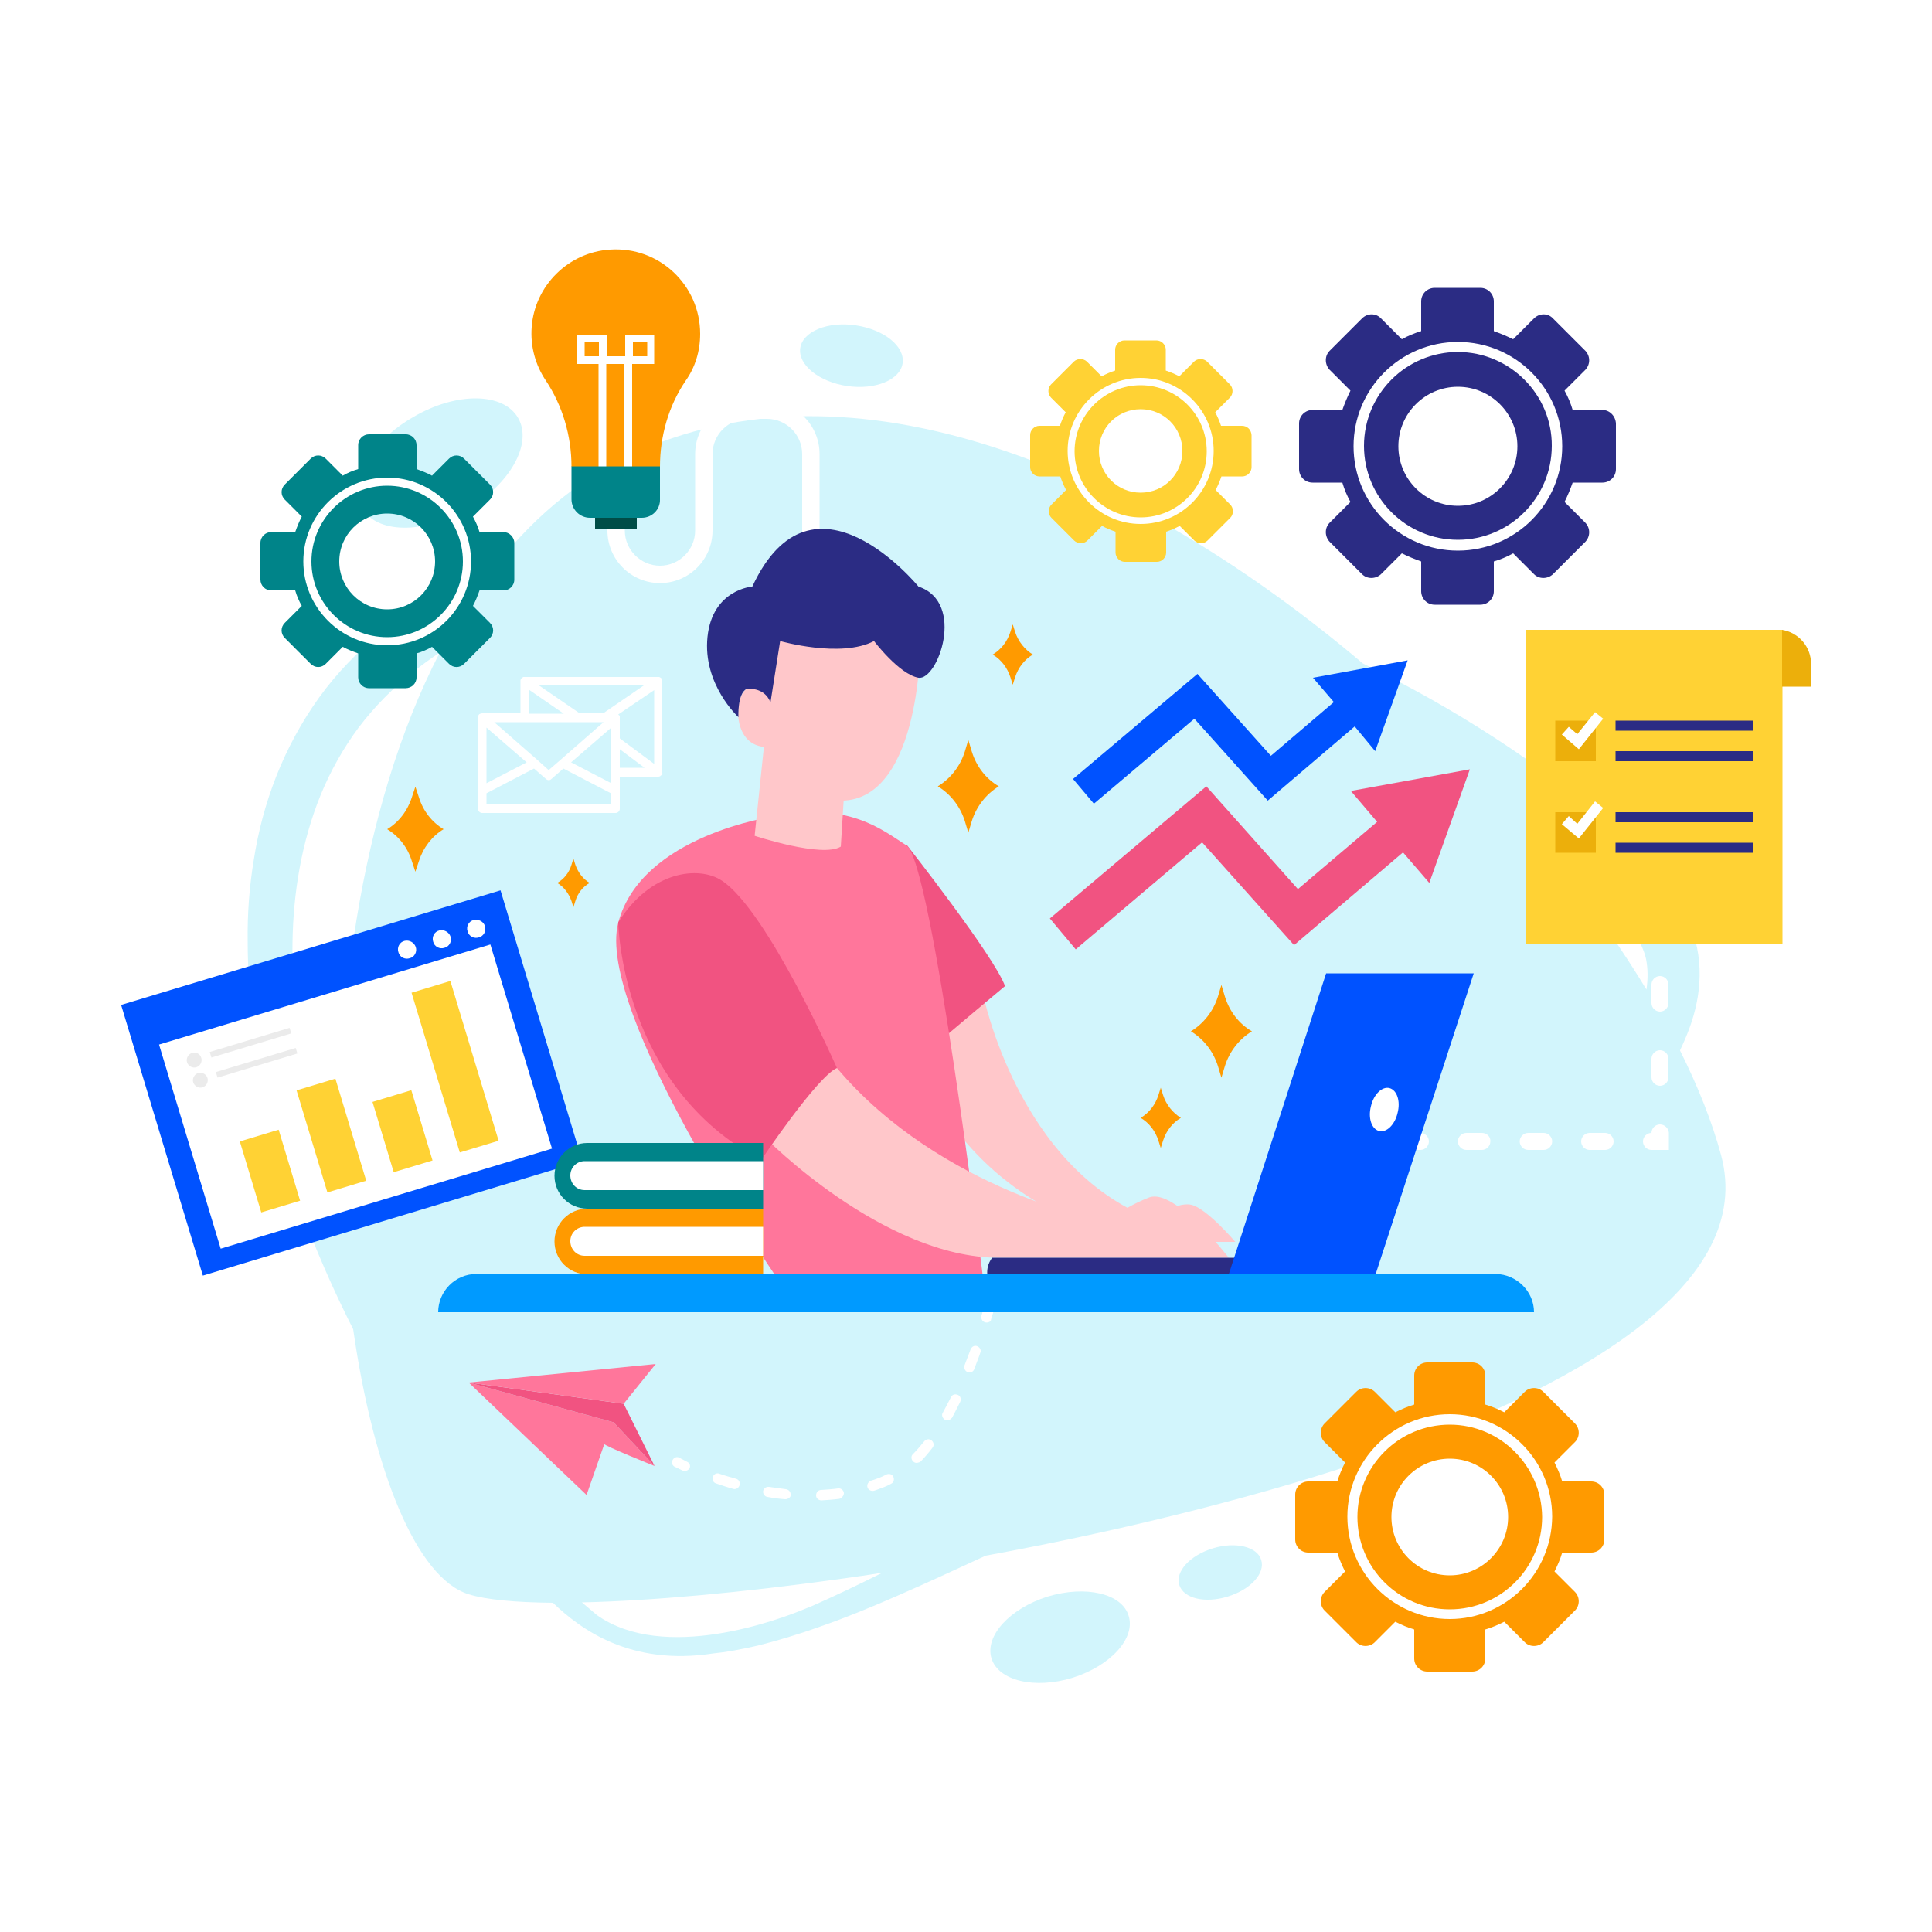<?xml version="1.0" encoding="utf-8"?>
<!-- Generator: Adobe Illustrator 23.0.3, SVG Export Plug-In . SVG Version: 6.00 Build 0)  -->
<svg version="1.1" xmlns="http://www.w3.org/2000/svg" xmlns:xlink="http://www.w3.org/1999/xlink" x="0px" y="0px"
	 viewBox="0 0 500 500" style="enable-background:new 0 0 500 500;" xml:space="preserve">
<style type="text/css">
	.st0{fill:#FFFFFF;}
	.st1{fill:#D2F5FC;}
	.st2{fill:#2B2C84;}
	.st3{fill:#FFD234;}
	.st4{fill:#FF9A00;}
	.st5{fill:#008489;}
	.st6{fill:#004D47;}
	.st7{fill:#F15381;}
	.st8{fill:#0052FF;}
	.st9{fill:#EBEBEB;}
	.st10{fill:#FF769B;}
	.st11{fill:#FFC7CA;}
	.st12{fill:#009AFF;}
	.st13{fill:#ECAF0B;}
</style>
<g id="BACKGROUND">
	<rect class="st0" width="500" height="500"/>
</g>
<g id="OBJECTS">
	<g>
		<path class="st1" d="M445.4,298.9c-2.3-8.5-5.9-17.6-10.6-27c0,0,0,0,0-0.1c1.8-3.8,3.4-7.8,4.3-12.3c0.9-4.4,1.1-9.3,0.1-14.2
			c-0.5-2.4-1.4-4.8-2.4-7c-0.2-0.6-0.6-1.1-0.9-1.6l-0.9-1.6l-0.2-0.4l-0.2-0.3l-0.4-0.7l-0.9-1.3c-2.5-3.4-5.1-6.7-7.9-9.8
			c-11.2-12.3-24.5-22.5-38.5-31.6c-10.9-7.1-22.3-13.5-34.2-19.3c-56.9-48.2-128.9-80.5-187-55.1c-14.5,6.4-26.7,16.3-36.7,28.9
			c-10.9,4.5-21,10.4-29.9,17.7c-6.2,5.1-11.9,10.9-16.5,17.3c-4.6,6.4-8.3,13.3-11.1,20.4c-2.8,7.1-4.7,14.4-5.8,21.5
			c-1.2,7.2-1.7,14.3-1.6,21.3c0,7,0.5,13.8,1.4,20.4c0.8,6.6,2,13,3.5,19.2c1.4,6.2,3.1,12.2,4.9,18c1.8,5.8,3.8,11.4,5.9,16.8
			c3.6,9.2,7.5,17.8,11.6,25.9c5.3,36.9,16.4,64.4,29.9,68.6c4.5,1.4,12,2.1,21.8,2.2c7.2,6.9,20.1,16.4,41.5,13.1
			c3.2-0.3,7-1,11.4-2c4.8-1.2,10.3-2.8,16.4-5c6.1-2.1,12.7-4.8,19.8-7.9c7.1-3.1,14.7-6.6,22.9-10.4c32.1-5.9,65.6-13.9,95.4-23.7
			C409.5,359.2,454.4,332.1,445.4,298.9z M88.1,311.9c-1.5-4.4-3-9-4.3-13.6c-1.6-5.6-3-11.4-4.3-17.3c-1.2-5.9-2.2-12-2.9-18.2
			c-0.7-6.2-1-12.5-0.9-18.9c0.2-12.8,2.3-25.9,7.3-38.2c2.5-6.1,5.8-12,9.8-17.4c4.1-5.4,8.9-10.3,14.4-14.6
			c2.1-1.7,4.3-3.3,6.6-4.8C92.8,209.6,86,264.5,88.1,311.9z M210,415.7c-0.5,0.2-1,0.4-1.5,0.6c-6.9,2.9-36.6,14-54,1.7
			c-1.2-1-2.5-2.1-3.9-3.3c17.8-0.4,41.2-2.5,67-6.1c3.6-0.5,7.2-1,10.8-1.6C221.8,410.3,215.7,413.2,210,415.7z M426.1,256.1
			c-8.3-13.7-18.5-27.7-30.3-41.5c0.9,0.7,1.7,1.3,2.6,2c3,2.4,6,4.9,8.8,7.5c2.8,2.5,5.5,5.2,8,7.9c2.5,2.7,4.8,5.5,6.9,8.4
			l0.8,1.1l0.4,0.5l0.2,0.3c0.1,0.1,0.1,0.2,0.1,0.2l0.5,0.9c0.2,0.3,0.4,0.6,0.5,0.9c0.6,1.3,1.1,2.5,1.4,3.9
			C426.5,250.8,426.5,253.4,426.1,256.1z"/>
		<path class="st1" d="M134.1,108.2c3.8,6.6-2.1,17.2-13.3,23.6c-11.2,6.5-23.3,6.3-27.1-0.3c-3.8-6.6,2.1-17.2,13.3-23.6
			C118.1,101.4,130.3,101.5,134.1,108.2z"/>
		<path class="st1" d="M233.6,94c-0.6,4.3-7.1,7-14.4,5.9c-7.3-1.1-12.7-5.5-12.1-9.8c0.6-4.3,7.1-7,14.4-5.9
			C228.8,85.3,234.2,89.6,233.6,94z"/>
		<path class="st1" d="M292.1,418.2c1.8,5.8-4.7,12.9-14.5,16c-9.8,3-19.2,0.8-21-5c-1.8-5.8,4.7-12.9,14.5-16
			C281,410.2,290.4,412.4,292.1,418.2z"/>
		<path class="st1" d="M326.4,403.7c1.1,3.5-2.8,7.7-8.7,9.5c-5.8,1.8-11.4,0.5-12.5-3c-1.1-3.5,2.8-7.7,8.7-9.5
			C319.8,398.9,325.4,400.3,326.4,403.7z"/>
	</g>
	<g>
		<path class="st2" d="M414.7,106.1H407c-0.5-1.7-1.2-3.4-2.1-5l5.4-5.4c1.3-1.4,1.3-3.5,0-4.9l-8.4-8.4c-1.3-1.4-3.5-1.4-4.9,0
			l-5.4,5.4c-1.6-0.8-3.3-1.5-5-2.1v-7.7c0-1.9-1.5-3.5-3.5-3.5h-11.8c-1.9,0-3.5,1.5-3.5,3.5v7.7c-1.7,0.5-3.4,1.2-5,2.1l0,0
			l-5.4-5.4c-1.3-1.4-3.5-1.4-4.9,0l-8.4,8.4c-1.3,1.3-1.3,3.5,0,4.9l5.4,5.4c-0.8,1.6-1.5,3.3-2.1,5h-7.7c-1.9,0-3.5,1.5-3.5,3.5
			v11.8c0,1.9,1.5,3.5,3.5,3.5h7.7c0.5,1.7,1.2,3.4,2.1,5l-5.4,5.4c-1.3,1.3-1.3,3.5,0,4.9l8.4,8.4c1.3,1.3,3.5,1.3,4.9,0l5.4-5.4
			c1.6,0.8,3.3,1.5,5,2.1v7.7c0,1.9,1.5,3.5,3.5,3.5h11.8c1.9,0,3.5-1.5,3.5-3.5v-7.7c1.7-0.5,3.4-1.2,5-2.1l5.4,5.4
			c1.3,1.3,3.5,1.3,4.9,0l8.4-8.4c1.3-1.4,1.3-3.5,0-4.9l-5.4-5.4c0.8-1.6,1.5-3.3,2.1-5h7.7c1.9,0,3.5-1.5,3.5-3.5v-11.8
			C418.1,107.7,416.6,106.1,414.7,106.1z M377.3,130.9c-8.5,0-15.4-6.9-15.4-15.4c0-8.5,6.9-15.4,15.4-15.4
			c8.5,0,15.4,6.9,15.4,15.4C392.7,124,385.8,130.9,377.3,130.9z"/>
		<g>
			<g>
				<path class="st0" d="M377.3,142.5c-14.9,0-27-12.1-27-27s12.1-27,27-27c14.9,0,27,12.1,27,27S392.2,142.5,377.3,142.5z
					 M377.3,91.1c-13.4,0-24.3,10.9-24.3,24.3c0,13.4,10.9,24.3,24.3,24.3c13.4,0,24.3-10.9,24.3-24.3
					C401.7,102.1,390.7,91.1,377.3,91.1z"/>
			</g>
		</g>
	</g>
	<g>
		<path class="st3" d="M321.4,110.2H316c-0.4-1.2-0.9-2.4-1.5-3.5l3.8-3.8c0.9-0.9,0.9-2.5,0-3.4l-5.9-5.9c-0.9-0.9-2.5-0.9-3.4,0
			l-3.8,3.8c-1.1-0.6-2.3-1.1-3.5-1.5v-5.4c0-1.3-1.1-2.4-2.4-2.4h-8.3c-1.3,0-2.4,1.1-2.4,2.4v5.4c-1.2,0.4-2.4,0.9-3.5,1.5l0,0
			l-3.8-3.8c-0.9-0.9-2.5-0.9-3.4,0l-5.9,5.9c-0.9,0.9-0.9,2.5,0,3.4l3.8,3.8c-0.6,1.1-1.1,2.3-1.5,3.5H269c-1.3,0-2.4,1.1-2.4,2.4
			v8.3c0,1.3,1.1,2.4,2.4,2.4h5.4c0.4,1.2,0.9,2.4,1.5,3.5l-3.8,3.8c-0.9,0.9-0.9,2.5,0,3.4l5.9,5.9c0.9,0.9,2.5,0.9,3.4,0l3.8-3.8
			c1.1,0.6,2.3,1.1,3.5,1.5v5.4c0,1.3,1.1,2.4,2.4,2.4h8.3c1.3,0,2.4-1.1,2.4-2.4v-5.4c1.2-0.4,2.4-0.9,3.5-1.5l3.8,3.8
			c0.9,0.9,2.5,0.9,3.4,0l5.9-5.9c0.9-0.9,0.9-2.5,0-3.4l-3.8-3.8c0.6-1.1,1.1-2.3,1.5-3.5h5.4c1.3,0,2.4-1.1,2.4-2.4v-8.3
			C323.8,111.2,322.8,110.2,321.4,110.2z M295.2,127.5c-6,0-10.8-4.8-10.8-10.8c0-6,4.8-10.8,10.8-10.8s10.8,4.8,10.8,10.8
			C306,122.7,301.2,127.5,295.2,127.5z"/>
		<g>
			<g>
				<path class="st0" d="M295.2,135.6c-10.4,0-18.9-8.5-18.9-18.9c0-10.4,8.5-18.9,18.9-18.9s18.9,8.5,18.9,18.9
					C314.1,127.1,305.7,135.6,295.2,135.6z M295.2,99.7c-9.4,0-17.1,7.7-17.1,17.1s7.7,17.1,17.1,17.1s17.1-7.6,17.1-17.1
					S304.6,99.7,295.2,99.7z"/>
			</g>
		</g>
	</g>
	<g>
		<path class="st4" d="M411.8,383.4h-7.5c-0.5-1.7-1.2-3.3-2-4.9l5.3-5.3c1.3-1.3,1.3-3.5,0-4.8l-8.2-8.2c-1.3-1.3-3.5-1.3-4.8,0
			l-5.3,5.3c-1.6-0.8-3.2-1.5-4.9-2V356c0-1.9-1.5-3.4-3.4-3.4h-11.6c-1.9,0-3.4,1.5-3.4,3.4v7.5c-1.7,0.5-3.3,1.2-4.9,2l0,0
			l-5.3-5.3c-1.3-1.3-3.5-1.3-4.8,0l-8.2,8.2c-1.3,1.3-1.3,3.5,0,4.8l5.3,5.3c-0.8,1.6-1.5,3.2-2,4.9h-7.5c-1.9,0-3.4,1.5-3.4,3.4
			v11.6c0,1.9,1.5,3.4,3.4,3.4h7.5c0.5,1.7,1.2,3.3,2,4.9l-5.3,5.3c-1.3,1.3-1.3,3.5,0,4.8l8.2,8.2c1.3,1.3,3.5,1.3,4.8,0l5.3-5.3
			c1.6,0.8,3.2,1.5,4.9,2v7.5c0,1.9,1.5,3.4,3.4,3.4H381c1.9,0,3.4-1.5,3.4-3.4v-7.5c1.7-0.5,3.3-1.2,4.9-2l5.3,5.3
			c1.3,1.3,3.5,1.3,4.8,0l8.2-8.2c1.3-1.3,1.3-3.5,0-4.8l-5.3-5.3c0.8-1.6,1.5-3.2,2-4.9h7.5c1.9,0,3.4-1.5,3.4-3.4v-11.6
			C415.2,384.9,413.7,383.4,411.8,383.4z M375.2,407.7c-8.4,0-15.1-6.8-15.1-15.1c0-8.4,6.8-15.1,15.1-15.1
			c8.4,0,15.1,6.8,15.1,15.1C390.3,400.9,383.5,407.7,375.2,407.7z"/>
		<g>
			<g>
				<path class="st0" d="M375.2,419c-14.6,0-26.5-11.9-26.5-26.5c0-14.6,11.9-26.5,26.5-26.5c14.6,0,26.5,11.9,26.5,26.5
					C401.6,407.2,389.7,419,375.2,419z M375.2,368.7c-13.2,0-23.9,10.7-23.9,23.9c0,13.2,10.7,23.9,23.9,23.9
					c13.2,0,23.9-10.7,23.9-23.9C399,379.4,388.3,368.7,375.2,368.7z"/>
			</g>
		</g>
	</g>
	<g>
		<path class="st5" d="M130.3,137.7h-6.2c-0.4-1.4-1-2.7-1.7-4l4.4-4.4c1.1-1.1,1.1-2.8,0-3.9l-6.7-6.7c-1.1-1.1-2.8-1.1-3.9,0
			l-4.4,4.4c-1.3-0.7-2.6-1.2-4-1.7v-6.2c0-1.5-1.2-2.8-2.8-2.8h-9.5c-1.5,0-2.8,1.2-2.8,2.8v6.2c-1.4,0.4-2.8,1-4,1.7h0l-4.4-4.4
			c-1.1-1.1-2.8-1.1-3.9,0l-6.7,6.7c-1.1,1.1-1.1,2.8,0,3.9l4.4,4.4c-0.7,1.3-1.2,2.6-1.7,4h-6.2c-1.5,0-2.8,1.2-2.8,2.8v9.5
			c0,1.5,1.2,2.8,2.8,2.8h6.2c0.4,1.4,1,2.8,1.7,4l-4.4,4.4c-1.1,1.1-1.1,2.8,0,3.9l6.7,6.7c1.1,1.1,2.8,1.1,3.9,0l4.4-4.4
			c1.3,0.7,2.6,1.2,4,1.7v6.2c0,1.5,1.2,2.8,2.8,2.8h9.5c1.5,0,2.8-1.2,2.8-2.8v-6.2c1.4-0.4,2.8-1,4-1.7l4.4,4.4
			c1.1,1.1,2.8,1.1,3.9,0l6.7-6.7c1.1-1.1,1.1-2.8,0-3.9l-4.4-4.4c0.7-1.3,1.2-2.6,1.7-4h6.2c1.5,0,2.8-1.2,2.8-2.8v-9.5
			C133.1,139,131.8,137.7,130.3,137.7z M100.2,157.7c-6.9,0-12.4-5.6-12.4-12.4c0-6.9,5.6-12.4,12.4-12.4c6.9,0,12.4,5.6,12.4,12.4
			C112.6,152.1,107.1,157.7,100.2,157.7z"/>
		<g>
			<g>
				<path class="st0" d="M100.2,167c-12,0-21.7-9.8-21.7-21.7c0-12,9.8-21.7,21.7-21.7c12,0,21.7,9.8,21.7,21.7
					C121.9,157.3,112.2,167,100.2,167z M100.2,125.7c-10.8,0-19.6,8.8-19.6,19.6c0,10.8,8.8,19.6,19.6,19.6
					c10.8,0,19.6-8.8,19.6-19.6C119.8,134.5,111,125.7,100.2,125.7z"/>
			</g>
		</g>
	</g>
	<g>
		<g>
			<path class="st0" d="M170.8,150.9c-7.5,0-13.6-6.1-13.6-13.6V131h4.5v6.3c0,5,4.1,9.1,9.1,9.1c5,0,9.1-4.1,9.1-9.1v-19.8
				c0-7.5,6.1-13.6,13.6-13.6h5c7.5,0,13.6,6.1,13.6,13.6V168h-4.5v-50.5c0-5-4.1-9.1-9.1-9.1h-5c-5,0-9.1,4.1-9.1,9.1v19.8
				C184.4,144.8,178.3,150.9,170.8,150.9z"/>
		</g>
		<g>
			<path class="st4" d="M181.2,86.4c0-12.6-10.6-22.7-23.4-21.8c-10.7,0.7-19.4,9.3-20.2,20c-0.4,5.1,1,9.9,3.6,13.8
				c4.4,6.6,6.7,14.4,6.7,22.4v0h22.9l0,0c0-7.9,2.2-15.7,6.6-22.2C179.9,95.1,181.2,90.9,181.2,86.4z"/>
			<path class="st0" d="M161.8,86.6v5.6H161h-3.1H157v-5.6h-7.8v7.6h5.7v29.4h2V94.2h0.8h3.1h0.8v29.4h2V94.2h5.7v-7.6H161.8z
				 M155,92.2h-3.7v-3.6h3.7V92.2z M167.5,92.2h-3.7v-3.6h3.7V92.2z"/>
			<g>
				<rect x="154" y="131.7" class="st6" width="10.8" height="5.2"/>
				<path class="st5" d="M166.1,134h-13.4c-2.6,0-4.8-2.1-4.8-4.8v-8.5h22.9v8.5C170.9,131.9,168.7,134,166.1,134z"/>
			</g>
		</g>
	</g>
	<g>
		<polygon class="st7" points="380.4,199.1 349.6,204.7 356.4,212.7 335.9,230.1 312.2,203.5 271.7,237.7 278.4,245.7 311.1,218 
			334.9,244.6 363.1,220.6 369.9,228.5 		"/>
		<polygon class="st8" points="364.3,170.9 339.8,175.4 345.2,181.7 328.9,195.6 309.9,174.4 277.7,201.6 283.1,208 309.1,186 
			328.1,207.2 350.6,188 355.9,194.4 		"/>
	</g>
	<g>
		<path class="st0" d="M429.6,216.8c-1.2,0-2.2,1-2.2,2.2v2.2c0,1.2,1,2.2,2.2,2.2c1.2,0,2.2-1,2.2-2.2V219
			C431.8,217.8,430.8,216.8,429.6,216.8z"/>
		<path class="st0" d="M429.6,271.8c-1.2,0-2.2,1-2.2,2.2v4.8c0,1.2,1,2.2,2.2,2.2c1.2,0,2.2-1,2.2-2.2V274
			C431.8,272.8,430.8,271.8,429.6,271.8z"/>
		<path class="st0" d="M429.6,233.4c-1.2,0-2.2,1-2.2,2.2v4.8c0,1.2,1,2.2,2.2,2.2c1.2,0,2.2-1,2.2-2.2v-4.8
			C431.8,234.4,430.8,233.4,429.6,233.4z"/>
		<path class="st0" d="M429.6,252.6c-1.2,0-2.2,1-2.2,2.2v4.8c0,1.2,1,2.2,2.2,2.2c1.2,0,2.2-1,2.2-2.2v-4.8
			C431.8,253.6,430.8,252.6,429.6,252.6z"/>
		<path class="st0" d="M429.6,291c-1.2,0-2.2,1-2.2,2.2c-1.2,0-2.2,1-2.2,2.2c0,1.2,1,2.2,2.2,2.2h4.5v-4.5
			C431.8,292,430.8,291,429.6,291z"/>
		<path class="st0" d="M367.6,293.2h-4c-1.2,0-2.2,1-2.2,2.2c0,1.2,1,2.2,2.2,2.2h4c1.2,0,2.2-1,2.2-2.2
			C369.8,294.2,368.8,293.2,367.6,293.2z"/>
		<path class="st0" d="M383.5,293.2h-4c-1.2,0-2.2,1-2.2,2.2c0,1.2,1,2.2,2.2,2.2h4c1.2,0,2.2-1,2.2-2.2
			C385.8,294.2,384.8,293.2,383.5,293.2z"/>
		<path class="st0" d="M399.5,293.2h-4c-1.2,0-2.2,1-2.2,2.2c0,1.2,1,2.2,2.2,2.2h4c1.2,0,2.2-1,2.2-2.2
			C401.7,294.2,400.7,293.2,399.5,293.2z"/>
		<path class="st0" d="M415.4,293.2h-4c-1.2,0-2.2,1-2.2,2.2c0,1.2,1,2.2,2.2,2.2h4c1.2,0,2.2-1,2.2-2.2
			C417.6,294.2,416.6,293.2,415.4,293.2z"/>
		<path class="st0" d="M351.7,293.2h-2.2c-1.2,0-2.2,1-2.2,2.2c0,1.2,1,2.2,2.2,2.2h2.2c1.2,0,2.2-1,2.2-2.2
			C353.9,294.2,352.9,293.2,351.7,293.2z"/>
	</g>
	<g>
		
			<rect x="39.7" y="243.8" transform="matrix(0.957 -0.289 0.289 0.957 -77.106 38.231)" class="st8" width="102.6" height="73.2"/>
		<g>
			
				<rect x="47.2" y="256.3" transform="matrix(0.957 -0.289 0.289 0.957 -78.082 38.69)" class="st0" width="89.6" height="55.2"/>
			<g>
				<path class="st0" d="M107.6,245.1c0.4,1.2-0.3,2.6-1.6,2.9c-1.2,0.4-2.6-0.3-2.9-1.6c-0.4-1.2,0.3-2.6,1.6-2.9
					C105.9,243.2,107.2,243.9,107.6,245.1z"/>
				<path class="st0" d="M116.6,242.4c0.4,1.2-0.3,2.6-1.6,2.9c-1.2,0.4-2.6-0.3-2.9-1.6c-0.4-1.2,0.3-2.6,1.6-2.9
					C114.9,240.5,116.2,241.2,116.6,242.4z"/>
				<path class="st0" d="M125.5,239.7c0.4,1.2-0.3,2.6-1.6,2.9c-1.2,0.4-2.6-0.3-2.9-1.6c-0.4-1.2,0.3-2.6,1.6-2.9
					C123.8,237.8,125.2,238.5,125.5,239.7z"/>
			</g>
		</g>
		<g>
			
				<rect x="64.6" y="293.6" transform="matrix(0.957 -0.289 0.289 0.957 -84.604 33.096)" class="st3" width="10.5" height="19.2"/>
			
				<rect x="80.5" y="280.2" transform="matrix(0.957 -0.289 0.289 0.957 -81.264 37.301)" class="st3" width="10.5" height="27.6"/>
			
				<rect x="98.9" y="283.4" transform="matrix(0.957 -0.289 0.289 0.957 -80.148 42.546)" class="st3" width="10.5" height="19"/>
			
				<rect x="112.5" y="254.6" transform="matrix(0.957 -0.289 0.289 0.957 -74.734 45.773)" class="st3" width="10.5" height="43.2"/>
		</g>
		<g>
			<g>
				<path class="st9" d="M52.1,273.8c0.3,1-0.3,2.1-1.3,2.4c-1,0.3-2.1-0.3-2.4-1.3c-0.3-1,0.3-2.1,1.3-2.4
					C50.7,272.2,51.8,272.7,52.1,273.8z"/>
				
					<rect x="54" y="269.2" transform="matrix(0.957 -0.289 0.289 0.957 -75.198 30.233)" class="st9" width="21.6" height="1.5"/>
			</g>
			<g>
				<path class="st9" d="M53.7,279c0.3,1-0.3,2.1-1.3,2.4c-1,0.3-2.1-0.3-2.4-1.3c-0.3-1,0.3-2.1,1.3-2.4
					C52.3,277.4,53.4,278,53.7,279z"/>
				
					<rect x="55.6" y="274.4" transform="matrix(0.957 -0.289 0.289 0.957 -76.652 30.916)" class="st9" width="21.6" height="1.5"/>
			</g>
		</g>
	</g>
	<g>
		<path class="st0" d="M171.4,200c0,0,0-0.1,0-0.1v-23.6c0,0,0-0.1,0-0.1c0-0.1,0-0.1,0-0.2c0-0.1-0.1-0.1-0.1-0.2c0,0,0-0.1,0-0.1
			c0,0,0,0-0.1-0.1c-0.1-0.1-0.1-0.1-0.2-0.2c-0.1,0-0.1-0.1-0.2-0.1c-0.1,0-0.1-0.1-0.2-0.1c-0.1,0-0.1,0-0.2,0c0,0-0.1,0-0.1,0
			h-34.5c0,0-0.1,0-0.1,0c-0.1,0-0.1,0-0.2,0c-0.1,0-0.1,0-0.2,0.1c-0.1,0-0.1,0.1-0.2,0.1c-0.1,0.1-0.1,0.1-0.2,0.2
			c0,0-0.1,0-0.1,0.1c0,0,0,0.1,0,0.1c0,0.1-0.1,0.1-0.1,0.2c0,0.1,0,0.1,0,0.2c0,0,0,0.1,0,0.1v8.3h-9.9c0,0,0,0,0,0
			c-0.1,0-0.2,0-0.3,0.1c-0.1,0-0.1,0-0.2,0c-0.1,0-0.1,0.1-0.2,0.1c-0.1,0-0.1,0.1-0.2,0.2c0,0,0,0,0,0c0,0,0,0.1-0.1,0.1
			c0,0.1-0.1,0.1-0.1,0.2c0,0.1,0,0.2,0,0.2c0,0.1,0,0.1,0,0.2v23.6c0,0.6,0.5,1.1,1.1,1.1h34.5c0.6,0,1.1-0.5,1.1-1.1v-4.6
			c0-0.1,0-0.1,0-0.2V201h9.9c0.2,0,0.3,0,0.5-0.1c0,0,0.1,0,0.1-0.1c0.1-0.1,0.2-0.1,0.3-0.2c0,0,0,0,0.1,0c0,0,0-0.1,0.1-0.1
			c0-0.1,0.1-0.1,0.1-0.2C171.4,200.2,171.4,200.1,171.4,200z M160.4,191.1v-5.3c0-0.1,0-0.1,0-0.2c0-0.1,0-0.2,0-0.2
			c0-0.1-0.1-0.1-0.1-0.2c0,0,0-0.1-0.1-0.1c0,0,0,0,0,0c-0.1-0.1-0.1-0.1-0.2-0.2c0,0,0,0,0,0l9.3-6.3v19.1L160.4,191.1z
			 M125.9,188.3l10.4,9l-10.4,5.4V188.3z M139.1,196.7C139.1,196.7,139.1,196.7,139.1,196.7l-11.2-9.8h7.9c0,0,0,0,0,0s0,0,0,0h13.8
			c0,0,0,0,0,0c0,0,0,0,0,0h6.6l-11.2,9.8c0,0,0,0,0,0l-3,2.6L139.1,196.7z M156.1,184.6H150l-10.5-7.2h27.1L156.1,184.6z
			 M158.2,188.3v14.4l-10.4-5.4L158.2,188.3z M136.9,178.5l9,6.2h-9V178.5z M125.9,208.2v-2.9l12.3-6.4l3.1,2.7
			c0.2,0.2,0.5,0.3,0.7,0.3c0.3,0,0.5-0.1,0.7-0.3l3.1-2.7l12.3,6.4v2.9H125.9z M160.4,193.9l6.4,4.8h-6.4V193.9z"/>
	</g>
	<g>
		<g>
			<path class="st10" d="M151.8,386.9l4.6-13.2c-0.2,0.4,13,5.7,13,5.7l-10.6-11.3c0,0,0,0-0.1,0.1l0.1-0.1l-37.5-10.3L151.8,386.9z
				 M158.1,369.4L158.1,369.4C158.1,369.4,158.1,369.4,158.1,369.4z"/>
			<polygon class="st7" points="169.4,379.4 161.4,363.3 121.3,357.8 158.8,368.1 			"/>
			<polygon class="st10" points="161.4,363.3 169.7,353 121.3,357.8 			"/>
		</g>
		<g>
			<g>
				<path class="st0" d="M177.7,380.6c-0.3,0.1-0.7,0.1-1,0c-1.3-0.6-2-1-2.1-1c-0.7-0.4-0.9-1.2-0.5-1.8c0.4-0.7,1.2-0.9,1.8-0.5
					c0,0,0.7,0.4,1.9,1c0.7,0.3,1,1.1,0.6,1.8C178.3,380.2,178,380.5,177.7,380.6z"/>
			</g>
			<g>
				<path class="st0" d="M228.2,385.1c-0.7,0.2-1.3,0.5-2,0.7c-0.7,0.2-1.5-0.2-1.7-0.9c-0.2-0.7,0.2-1.4,0.9-1.7
					c1.3-0.4,2.7-0.9,4-1.6c0.7-0.3,1.5-0.1,1.8,0.6c0.3,0.7,0.1,1.5-0.6,1.8C229.9,384.4,229,384.8,228.2,385.1z M217.5,387.8
					c-0.1,0-0.2,0.1-0.3,0.1c-1.5,0.2-3.1,0.3-4.6,0.4c-0.7,0-1.4-0.5-1.4-1.3c0-0.7,0.5-1.4,1.3-1.4c1.5-0.1,3-0.2,4.4-0.4
					c0.7-0.1,1.4,0.4,1.5,1.2C218.4,387,218,387.5,217.5,387.8z M237.7,378.5c-0.5,0.2-1,0.1-1.4-0.3c-0.5-0.5-0.6-1.4,0-1.9
					c1-1,1.9-2.1,2.9-3.3c0.5-0.6,1.3-0.7,1.9-0.2c0.6,0.5,0.7,1.3,0.2,1.9c-1,1.3-2,2.5-3.1,3.6C238,378.4,237.8,378.5,237.7,378.5
					z M203.8,387.9c-0.2,0.1-0.4,0.1-0.6,0.1c-1.5-0.1-3-0.3-4.6-0.6c-0.7-0.1-1.2-0.8-1.1-1.5c0.1-0.7,0.8-1.2,1.5-1.1
					c1.5,0.2,3,0.4,4.4,0.6c0.7,0.1,1.3,0.7,1.2,1.5C204.7,387.3,204.3,387.7,203.8,387.9z M245.6,367.5c-0.4,0.1-0.8,0.1-1.1-0.1
					c-0.6-0.4-0.9-1.2-0.5-1.8c0.7-1.3,1.4-2.6,2.1-4c0.3-0.7,1.1-0.9,1.8-0.6s0.9,1.1,0.6,1.8c-0.7,1.4-1.4,2.8-2.1,4.1
					C246.1,367.2,245.9,367.4,245.6,367.5z M190.5,385.3c-0.3,0.1-0.5,0.1-0.8,0c-1.5-0.4-2.9-0.9-4.4-1.4c-0.7-0.2-1.1-1-0.8-1.7
					c0.2-0.7,1-1.1,1.7-0.8c1.4,0.5,2.9,0.9,4.3,1.3c0.7,0.2,1.1,0.9,0.9,1.7C191.2,384.9,190.9,385.2,190.5,385.3z M251.4,355.1
					c-0.3,0.1-0.6,0.1-1,0c-0.7-0.3-1-1.1-0.8-1.7c0.5-1.4,1.1-2.8,1.6-4.2c0.3-0.7,1-1.1,1.7-0.8c0.7,0.3,1.1,1,0.8,1.7
					c-0.5,1.5-1.1,2.9-1.6,4.3C252,354.7,251.7,355,251.4,355.1z M255.8,342.2c-0.3,0.1-0.6,0.1-0.9,0c-0.7-0.2-1.1-1-0.9-1.7
					c0.4-1.5,0.9-2.9,1.2-4.3c0.2-0.7,0.9-1.1,1.7-0.9c0.7,0.2,1.1,0.9,0.9,1.7c-0.4,1.4-0.8,2.9-1.3,4.4
					C256.5,341.8,256.2,342.1,255.8,342.2z"/>
			</g>
		</g>
	</g>
	<g>
		<g>
			<g>
				<g>
					<path class="st11" d="M254.4,257.2c0,0,9,45.2,44,58.4c0,0,5.8-4.7,9.9-3.8c4,0.9,11.4,9.6,11.4,9.6h-22.8
						c0,0-37.4-3.6-56.6-40.1l-1.1-13.7L254.4,257.2z"/>
					<path class="st7" d="M234.7,218.7c0,0,22.7,28.9,25.4,36.5c0,0-14.3,11.9-18.8,15.9c0,0-17-33.3-14.1-42.5
						C229.8,220,234.7,218.7,234.7,218.7z"/>
					<path class="st10" d="M200.3,211.3c0,0-34.3,4.8-40.3,27.5c-6,22.7,40.5,91.1,40.5,91.1h53.8c0,0-13.1-106.9-19.7-111.1
						C228.1,214.6,219.4,207.4,200.3,211.3z"/>
					<g>
						<path class="st11" d="M218.9,198.1l-1.3,21c-4.8,3-22.3-2.8-22.3-2.8l2.4-23L218.9,198.1z"/>
						<g>
							<path class="st11" d="M238.1,168.6c0,0-0.6,43.8-24.6,38.1c-28.2-6.7-15.2-47-15.2-47L238.1,168.6z"/>
							<path class="st11" d="M198.3,180.8c0,0-1.9-4.3-5.1-2.5c-3.1,1.8-3.9,14.1,4.5,15L198.3,180.8z"/>
						</g>
						<path class="st2" d="M193.2,178.3c0,0,4.6-0.7,6.2,3.5l2.5-15.9c0,0,15.7,4.5,24.3,0c0,0,6.5,8.6,11.5,9.5
							c5,0.8,12.3-19.5,0-23.6c0,0-27.4-33.6-43,0c0,0-10.3,0.7-11.6,13c-1.3,12.3,8,20.8,8,20.8S190.8,179.5,193.2,178.3z"/>
					</g>
					<g>
						<path class="st11" d="M198,294.4c0,0,30.5,31.1,60.5,31.1c30,0,31.3,0,31.3,0H318c0,0-13.9-18.1-20.6-15.6
							c-6.7,2.6-11.2,6.4-11.2,6.4s-42.8-8.1-69.6-39.9C216.7,276.5,203.7,276.5,198,294.4z"/>
						<path class="st7" d="M160,238.7c0,0,0.6,42.4,37,61.5c0,0,14.5-21.6,19.6-23.8c0,0-17.9-40.7-29.8-48.5
							C180.9,224,168.4,225.3,160,238.7z"/>
					</g>
				</g>
				<path class="st2" d="M256.8,325.5c0,0-1.5,1.6-1.3,4.3H352c0,0-1-4-2.4-4.3H256.8z"/>
				<polygon class="st8" points="318,329.8 343.2,251.9 381.4,251.9 356,329.8 				"/>
				<path class="st0" d="M361.7,288c-0.7,3.1-2.9,5.2-4.8,4.7c-1.9-0.5-2.9-3.3-2.1-6.4c0.7-3.1,2.9-5.2,4.8-4.7
					C361.5,282.1,362.5,284.9,361.7,288z"/>
			</g>
			<path class="st12" d="M397,339.6H113.4l0,0c0-5.4,4.4-9.9,9.9-9.9h263.8C392.5,329.8,397,334.2,397,339.6L397,339.6z"/>
			<g>
				<path class="st4" d="M197.5,329.8H152c-4.7,0-8.5-3.8-8.5-8.5l0,0c0-4.7,3.8-8.5,8.5-8.5h45.5V329.8z"/>
				<path class="st0" d="M197.5,325h-46.2c-2.1,0-3.7-1.7-3.7-3.8l0,0c0-2.1,1.7-3.7,3.7-3.7h46.2V325z"/>
			</g>
			<g>
				<path class="st5" d="M197.5,312.8H152c-4.7,0-8.5-3.8-8.5-8.5l0,0c0-4.7,3.8-8.5,8.5-8.5h45.5V312.8z"/>
				<path class="st0" d="M197.5,308h-46.2c-2.1,0-3.7-1.7-3.7-3.8l0,0c0-2.1,1.7-3.7,3.7-3.7h46.2V308z"/>
			</g>
		</g>
		<path class="st4" d="M147.9,233.2l0.5,1.6l0.5-1.6c0.6-2,1.9-3.7,3.7-4.7l0,0l0,0c-1.7-1-3-2.7-3.7-4.7l-0.5-1.6l-0.5,1.6
			c-0.6,2-1.9,3.7-3.7,4.7l0,0l0,0C145.9,229.5,147.2,231.2,147.9,233.2z"/>
		<path class="st4" d="M249.7,212.5l0.9,3l0.9-3c1.2-3.8,3.7-7,7-9l0,0l0,0c-3.3-1.9-5.8-5.1-7-9l-0.9-3l-0.9,3c-1.2,3.8-3.7,7-7,9
			l0,0l0,0C246,205.5,248.5,208.7,249.7,212.5z"/>
		<path class="st4" d="M315.2,275.9l0.9,3l0.9-3c1.2-3.8,3.7-7,7-9l0,0l0,0c-3.3-1.9-5.8-5.1-7-9l-0.9-3l-0.9,3c-1.2,3.8-3.7,7-7,9
			l0,0l0,0C311.5,268.9,314,272.1,315.2,275.9z"/>
		<path class="st4" d="M299.8,295.2l0.6,1.9l0.6-1.9c0.8-2.5,2.4-4.6,4.6-5.9l0,0l0,0c-2.1-1.3-3.8-3.4-4.6-5.9l-0.6-1.9l-0.6,1.9
			c-0.8,2.5-2.4,4.6-4.6,5.9l0,0l0,0C297.4,290.6,299,292.7,299.8,295.2z"/>
		<path class="st4" d="M261.5,175.3l0.6,1.9l0.6-1.9c0.8-2.5,2.4-4.6,4.6-5.9l0,0l0,0c-2.1-1.3-3.8-3.4-4.6-5.9l-0.6-1.9l-0.6,1.9
			c-0.8,2.5-2.4,4.6-4.6,5.9l0,0l0,0C259.1,170.7,260.7,172.8,261.5,175.3z"/>
		<path class="st4" d="M106.6,222.9l0.9,2.7l0.9-2.7c1.1-3.5,3.4-6.5,6.4-8.3l0,0l0,0c-3-1.8-5.3-4.7-6.4-8.3l-0.9-2.7l-0.9,2.7
			c-1.1,3.5-3.4,6.5-6.4,8.3l0,0l0,0C103.2,216.4,105.5,219.3,106.6,222.9z"/>
	</g>
	<g>
		<g>
			<rect x="395" y="163" class="st3" width="66.3" height="81.2"/>
			<path class="st13" d="M468.7,171.8v5.9h-7.5V163C465.5,163.7,468.7,167.4,468.7,171.8z"/>
		</g>
		<g>
			<g>
				<g>
					<rect x="402.5" y="186.5" class="st13" width="10.5" height="10.5"/>
				</g>
				<g>
					<rect x="418.1" y="186.5" class="st2" width="35.6" height="2.6"/>
					<rect x="418.1" y="194.4" class="st2" width="35.6" height="2.6"/>
				</g>
			</g>
			<g>
				<rect x="402.5" y="210.2" class="st13" width="10.5" height="10.5"/>
				<g>
					<rect x="418.1" y="210.2" class="st2" width="35.6" height="2.6"/>
					<rect x="418.1" y="218.1" class="st2" width="35.6" height="2.6"/>
				</g>
			</g>
		</g>
		<g>
			<polygon class="st0" points="408.6,193.9 404.2,190.1 406,188.1 408.2,190 412.8,184.3 414.9,186 			"/>
		</g>
		<g>
			<polygon class="st0" points="408.6,217 404.2,213.3 406,211.2 408.2,213.2 412.8,207.4 414.9,209.1 			"/>
		</g>
	</g>
</g>
<g id="DESIGNED_BY_FREEPIK">
</g>
</svg>
